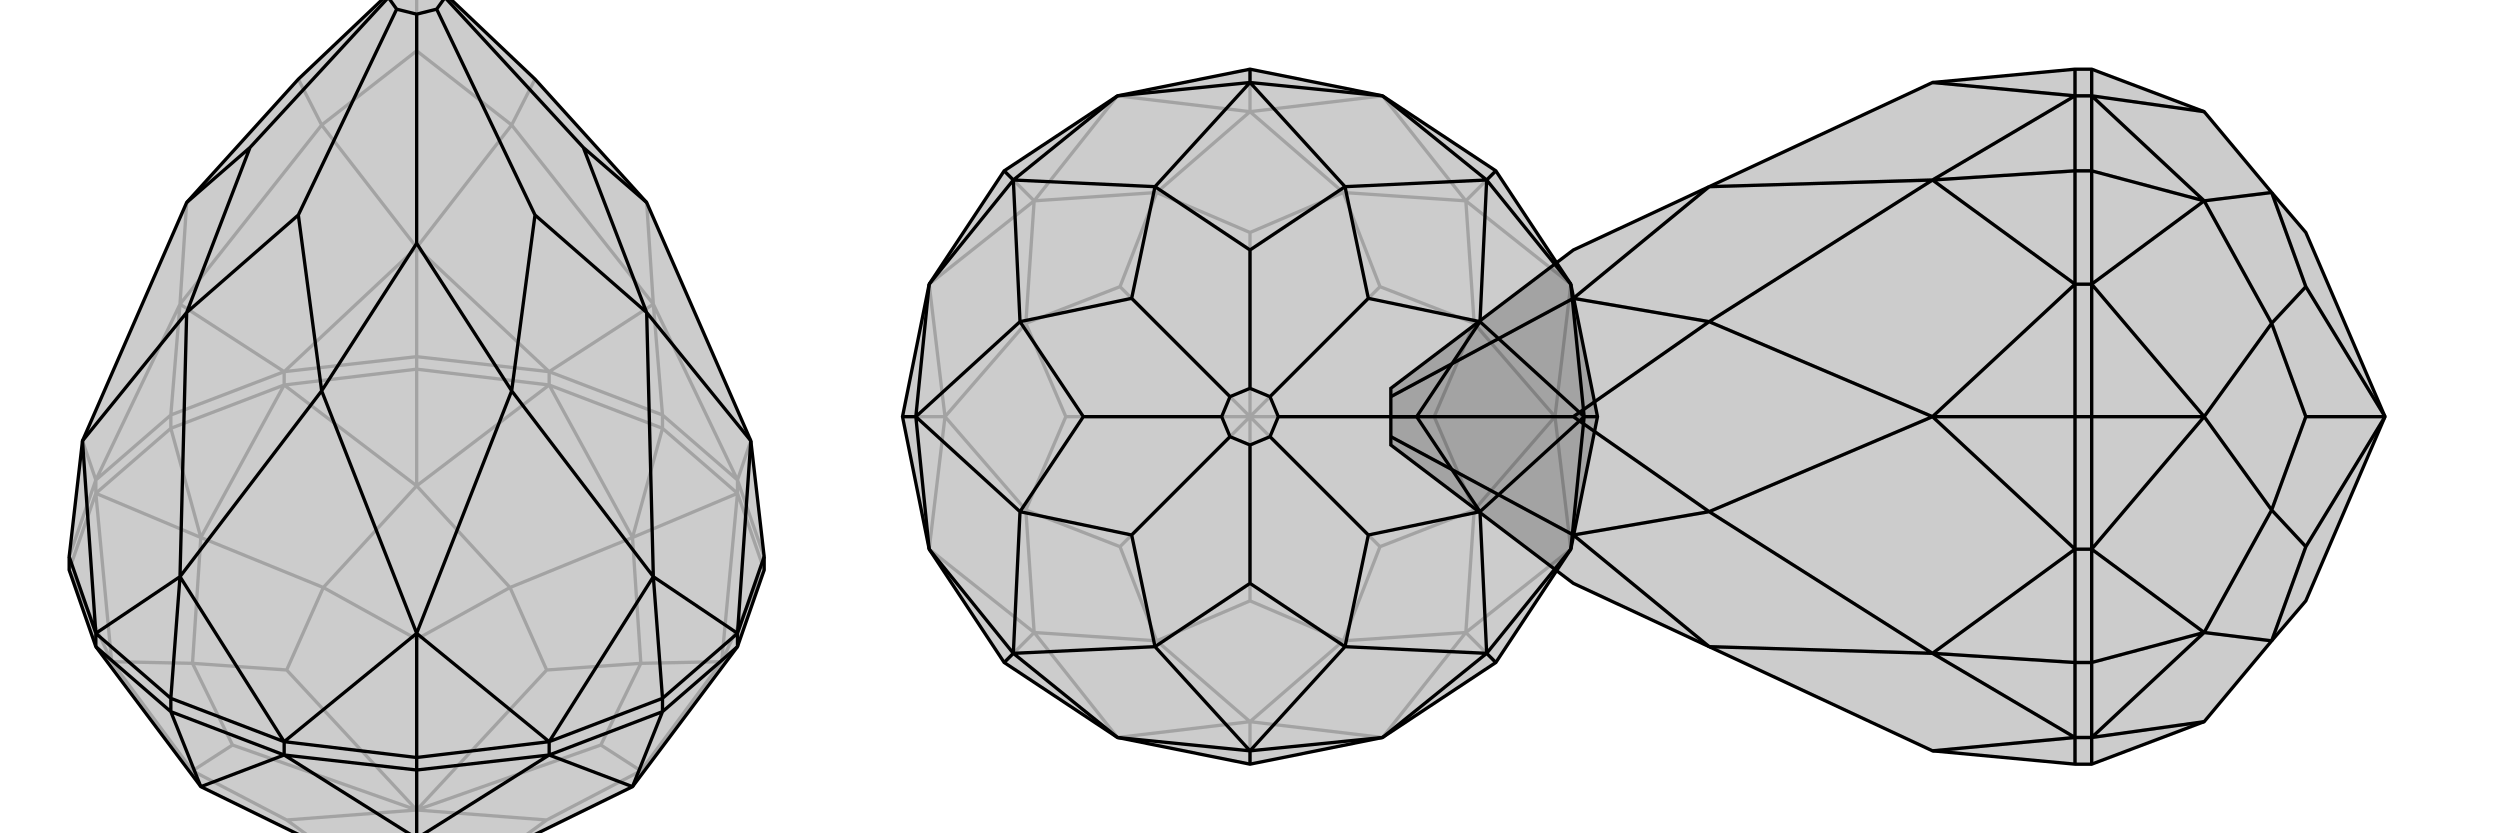 <svg xmlns="http://www.w3.org/2000/svg" viewBox="0 0 3000 1000">
    <g stroke="currentColor" stroke-width="4" fill="none" transform="translate(0 176)">
        <path fill="currentColor" stroke="none" fill-opacity=".2" d="M917,508L917,492L901,353L776,67L642,-81L524,-193L500,-198L476,-193L358,-81L224,67L99,353L83,492L83,508L115,600L241,768L388,840L500,846L612,840L759,768L885,600z" />
<path stroke-opacity=".2" d="M885,416L885,400M795,338L795,322M659,286L659,270M500,267L500,252M341,286L341,270M205,338L205,322M115,416L115,400M917,508L885,416M917,508L866,618M885,416L795,338M795,338L659,286M795,338L759,469M659,286L500,267M500,267L341,286M500,267L500,407M341,286L205,338M205,338L115,416M205,338L241,469M115,416L83,508M83,508L134,618M885,600L866,618M885,416L866,618M885,416L759,469M659,286L759,469M659,286L500,407M341,286L500,407M341,286L241,469M115,416L241,469M115,416L134,618M115,600L134,618M241,768L231,749M759,768L769,749M866,618L769,749M866,618L769,620M759,469L769,620M759,469L612,529M500,407L612,529M500,407L388,529M241,469L388,529M241,469L231,620M134,618L231,620M134,618L231,749M388,840L344,808M612,840L656,808M500,846L500,796M769,749L656,808M769,749L721,718M656,808L500,796M769,620L721,718M769,620L656,628M721,718L500,796M612,529L656,628M612,529L500,591M500,796L656,628M388,529L500,591M388,529L344,628M500,796L500,591M231,620L344,628M231,620L279,718M500,796L344,628M231,749L344,808M231,749L279,718M500,796L344,808M500,796L279,718M795,322L885,400M917,492L885,400M83,492L115,400M205,322L115,400M205,322L341,270M205,322L216,189M500,252L341,270M500,252L659,270M500,252L500,121M795,322L659,270M795,322L784,189M885,400L784,189M885,400L901,353M115,400L99,353M115,400L216,189M341,270L216,189M341,270L500,121M500,121L659,270M784,189L659,270M784,189L776,67M784,189L614,-26M216,189L224,67M216,189L386,-26M500,121L386,-26M500,121L614,-26M386,-26L358,-81M386,-26L500,-115M614,-26L642,-81M614,-26L500,-115M500,-115L500,-198" />
<path d="M917,508L917,492L901,353L776,67L642,-81L524,-193L500,-198L476,-193L358,-81L224,67L99,353L83,492L83,508L115,600L241,768L388,840L500,846L612,840L759,768L885,600z" />
<path d="M341,730L341,714M500,748L500,733M659,730L659,714M795,678L795,662M885,600L885,584M205,678L205,662M115,600L115,584M341,730L205,678M341,730L500,748M500,748L659,730M500,748L500,830M659,730L795,678M795,678L885,600M795,678L759,768M205,678L115,600M205,678L241,768M341,730L241,768M341,730L500,830M659,730L500,830M659,730L759,768M500,830L388,840M500,830L612,840M917,492L885,584M795,662L885,584M795,662L659,714M795,662L784,516M500,733L659,714M500,733L341,714M500,733L500,584M205,662L341,714M205,662L115,584M205,662L216,516M83,492L115,584M885,584L901,353M885,584L784,516M659,714L784,516M659,714L500,584M341,714L500,584M341,714L216,516M115,584L216,516M115,584L99,353M901,353L776,199M784,516L776,199M784,516L614,293M500,584L614,293M500,584L386,293M216,516L386,293M216,516L224,199M99,353L224,199M776,67L700,1M776,199L700,1M776,199L642,82M700,1L534,-179M614,293L642,82M614,293L500,116M642,82L524,-165M386,293L500,116M386,293L358,82M500,116L500,-159M224,199L358,82M224,199L300,1M358,82L476,-165M224,67L300,1M300,1L466,-179M534,-179L524,-193M534,-179L524,-165M524,-165L500,-159M500,-159L476,-165M476,-165L466,-179M466,-179L476,-193" />
    </g>
    <g stroke="currentColor" stroke-width="4" fill="none" transform="translate(1000 0)">
        <path fill="currentColor" stroke="none" fill-opacity=".2" d="M659,115L795,205L885,341L917,500L885,659L795,795L659,885L500,917L341,885L205,795L115,659L83,500L115,341L205,205L341,115L500,83z" />
<path stroke-opacity=".2" d="M795,795L759,759M917,500L866,500M795,205L759,241M500,83L500,134M205,205L241,241M83,500L134,500M205,795L241,759M500,917L500,866M659,885L500,866M659,885L759,759M885,659L759,759M885,659L866,500M885,341L866,500M885,341L759,241M659,115L759,241M659,115L500,134M341,115L500,134M341,115L241,241M115,341L241,241M115,341L134,500M115,659L134,500M115,659L241,759M341,885L241,759M341,885L500,866M500,866L612,769M500,866L388,769M759,759L612,769M759,759L769,612M866,500L769,612M866,500L769,388M759,241L769,388M759,241L612,231M500,134L612,231M500,134L388,231M241,241L388,231M241,241L231,388M134,500L231,388M134,500L231,612M241,759L231,612M241,759L388,769M612,769L500,721M612,769L656,656M769,612L656,656M769,612L721,500M656,656L500,500M769,388L721,500M769,388L656,344M721,500L500,500M612,231L656,344M612,231L500,279M656,344L500,500M388,231L500,279M388,231L344,344M500,500L500,279M231,388L344,344M231,388L279,500M500,500L344,344M231,612L279,500M231,612L344,656M500,500L279,500M388,769L500,721M388,769L344,656M500,500L500,721M500,500L344,656" />
<path d="M659,115L795,205L885,341L917,500L885,659L795,795L659,885L500,917L341,885L205,795L115,659L83,500L115,341L205,205L341,115L500,83z" />
<path d="M795,205L784,216M917,500L901,500M795,795L784,784M500,917L500,901M205,795L216,784M83,500L99,500M205,205L216,216M500,83L500,99M659,115L500,99M659,115L784,216M885,341L784,216M885,341L901,500M885,659L901,500M885,659L784,784M659,885L784,784M659,885L500,901M341,885L500,901M341,885L216,784M115,659L216,784M115,659L99,500M115,341L99,500M115,341L216,216M216,216L341,115M500,99L341,115M500,99L614,224M500,99L386,224M784,216L614,224M784,216L776,386M901,500L776,386M901,500L776,614M784,784L776,614M784,784L614,776M500,901L614,776M500,901L386,776M216,784L386,776M216,784L224,614M99,500L224,614M99,500L224,386M216,216L224,386M216,216L386,224M614,224L500,300M614,224L642,358M776,386L642,358M776,386L700,500M642,358L524,476M776,614L700,500M776,614L642,642M700,500L534,500M614,776L642,642M614,776L500,700M642,642L524,524M386,776L500,700M386,776L358,642M500,700L500,534M224,614L358,642M224,614L300,500M358,642L476,524M224,386L300,500M224,386L358,358M300,500L466,500M386,224L500,300M386,224L358,358M500,300L500,466M358,358L476,476M524,476L500,466M524,476L534,500M534,500L524,524M524,524L500,534M500,534L476,524M476,524L466,500M466,500L476,476M500,466L476,476" />
    </g>
    <g stroke="currentColor" stroke-width="4" fill="none" transform="translate(2000 0)">
        <path fill="currentColor" stroke="none" fill-opacity=".2" d="M645,134L726,231L767,279L862,500L767,721L726,769L645,866L510,917L490,917L319,901L51,776L-112,700L-331,534L-331,524L-331,500L-331,476L-331,466L-112,300L51,224L319,99L490,83L510,83z" />
<path stroke-opacity=".2" d="M510,115L490,115M510,205L490,205M510,341L490,341M510,500L490,500M510,659L490,659M510,795L490,795M510,885L490,885M510,83L510,115M510,115L510,205M510,205L510,341M510,205L645,241M510,341L510,500M510,500L510,659M510,500L645,500M510,659L510,795M510,795L510,885M510,795L645,759M510,917L510,885M510,115L645,134M510,115L645,241M510,341L645,241M510,341L645,500M510,659L645,500M510,659L645,759M510,885L645,759M510,885L645,866M645,241L726,231M645,241L726,388M645,500L726,388M645,500L726,612M645,759L726,612M645,759L726,769M726,231L767,344M726,388L767,344M726,388L767,500M862,500L767,344M726,612L767,500M726,612L767,656M862,500L767,500M726,769L767,656M862,500L767,656M490,917L490,885M490,795L490,885M490,795L490,659M490,795L319,784M490,500L490,659M490,500L490,341M490,500L319,500M490,205L490,341M490,205L490,115M490,205L319,216M490,83L490,115M490,885L319,901M490,885L319,784M490,659L319,784M490,659L319,500M490,341L319,500M490,341L319,216M319,216L490,115M319,99L490,115M319,784L51,776M319,784L51,614M319,500L51,614M319,500L51,386M319,216L51,386M319,216L51,224M51,776L-112,642M51,614L-112,642M51,614L-112,500M-112,642L-331,524M51,386L-112,500M51,386L-112,358M-112,500L-331,500M51,224L-112,358M-112,358L-331,476" />
<path d="M645,134L726,231L767,279L862,500L767,721L726,769L645,866L510,917L490,917L319,901L51,776L-112,700L-331,534L-331,524L-331,500L-331,476L-331,466L-112,300L51,224L319,99L490,83L510,83z" />
<path d="M510,885L490,885M510,795L490,795M510,659L490,659M510,500L490,500M510,341L490,341M510,205L490,205M510,115L490,115M510,885L510,917M510,885L510,795M510,795L510,659M510,795L645,759M510,659L510,500M510,500L510,341M510,500L645,500M510,341L510,205M510,205L510,115M510,205L645,241M510,115L510,83M510,885L645,866M510,885L645,759M510,659L645,759M510,659L645,500M510,341L645,500M510,341L645,241M510,115L645,241M510,115L645,134M645,759L726,769M645,759L726,612M645,500L726,612M645,500L726,388M645,241L726,388M645,241L726,231M726,769L767,656M726,612L767,656M726,612L767,500M767,656L862,500M726,388L767,500M726,388L767,344M767,500L862,500M726,231L767,344M767,344L862,500M490,83L490,115M490,205L490,115M490,205L490,341M490,205L319,216M490,500L490,341M490,500L490,659M490,500L319,500M490,795L490,659M490,795L490,885M490,795L319,784M490,917L490,885M490,115L319,99M490,115L319,216M490,341L319,216M490,341L319,500M490,659L319,500M490,659L319,784M490,885L319,784M490,885L319,901M319,216L51,224M319,216L51,386M319,500L51,386M319,500L51,614M319,784L51,614M319,784L51,776M51,224L-112,358M51,386L-112,358M51,386L-112,500M-112,358L-331,476M51,614L-112,500M51,614L-112,642M-112,500L-331,500M51,776L-112,642M-112,642L-331,524" />
    </g>
</svg>